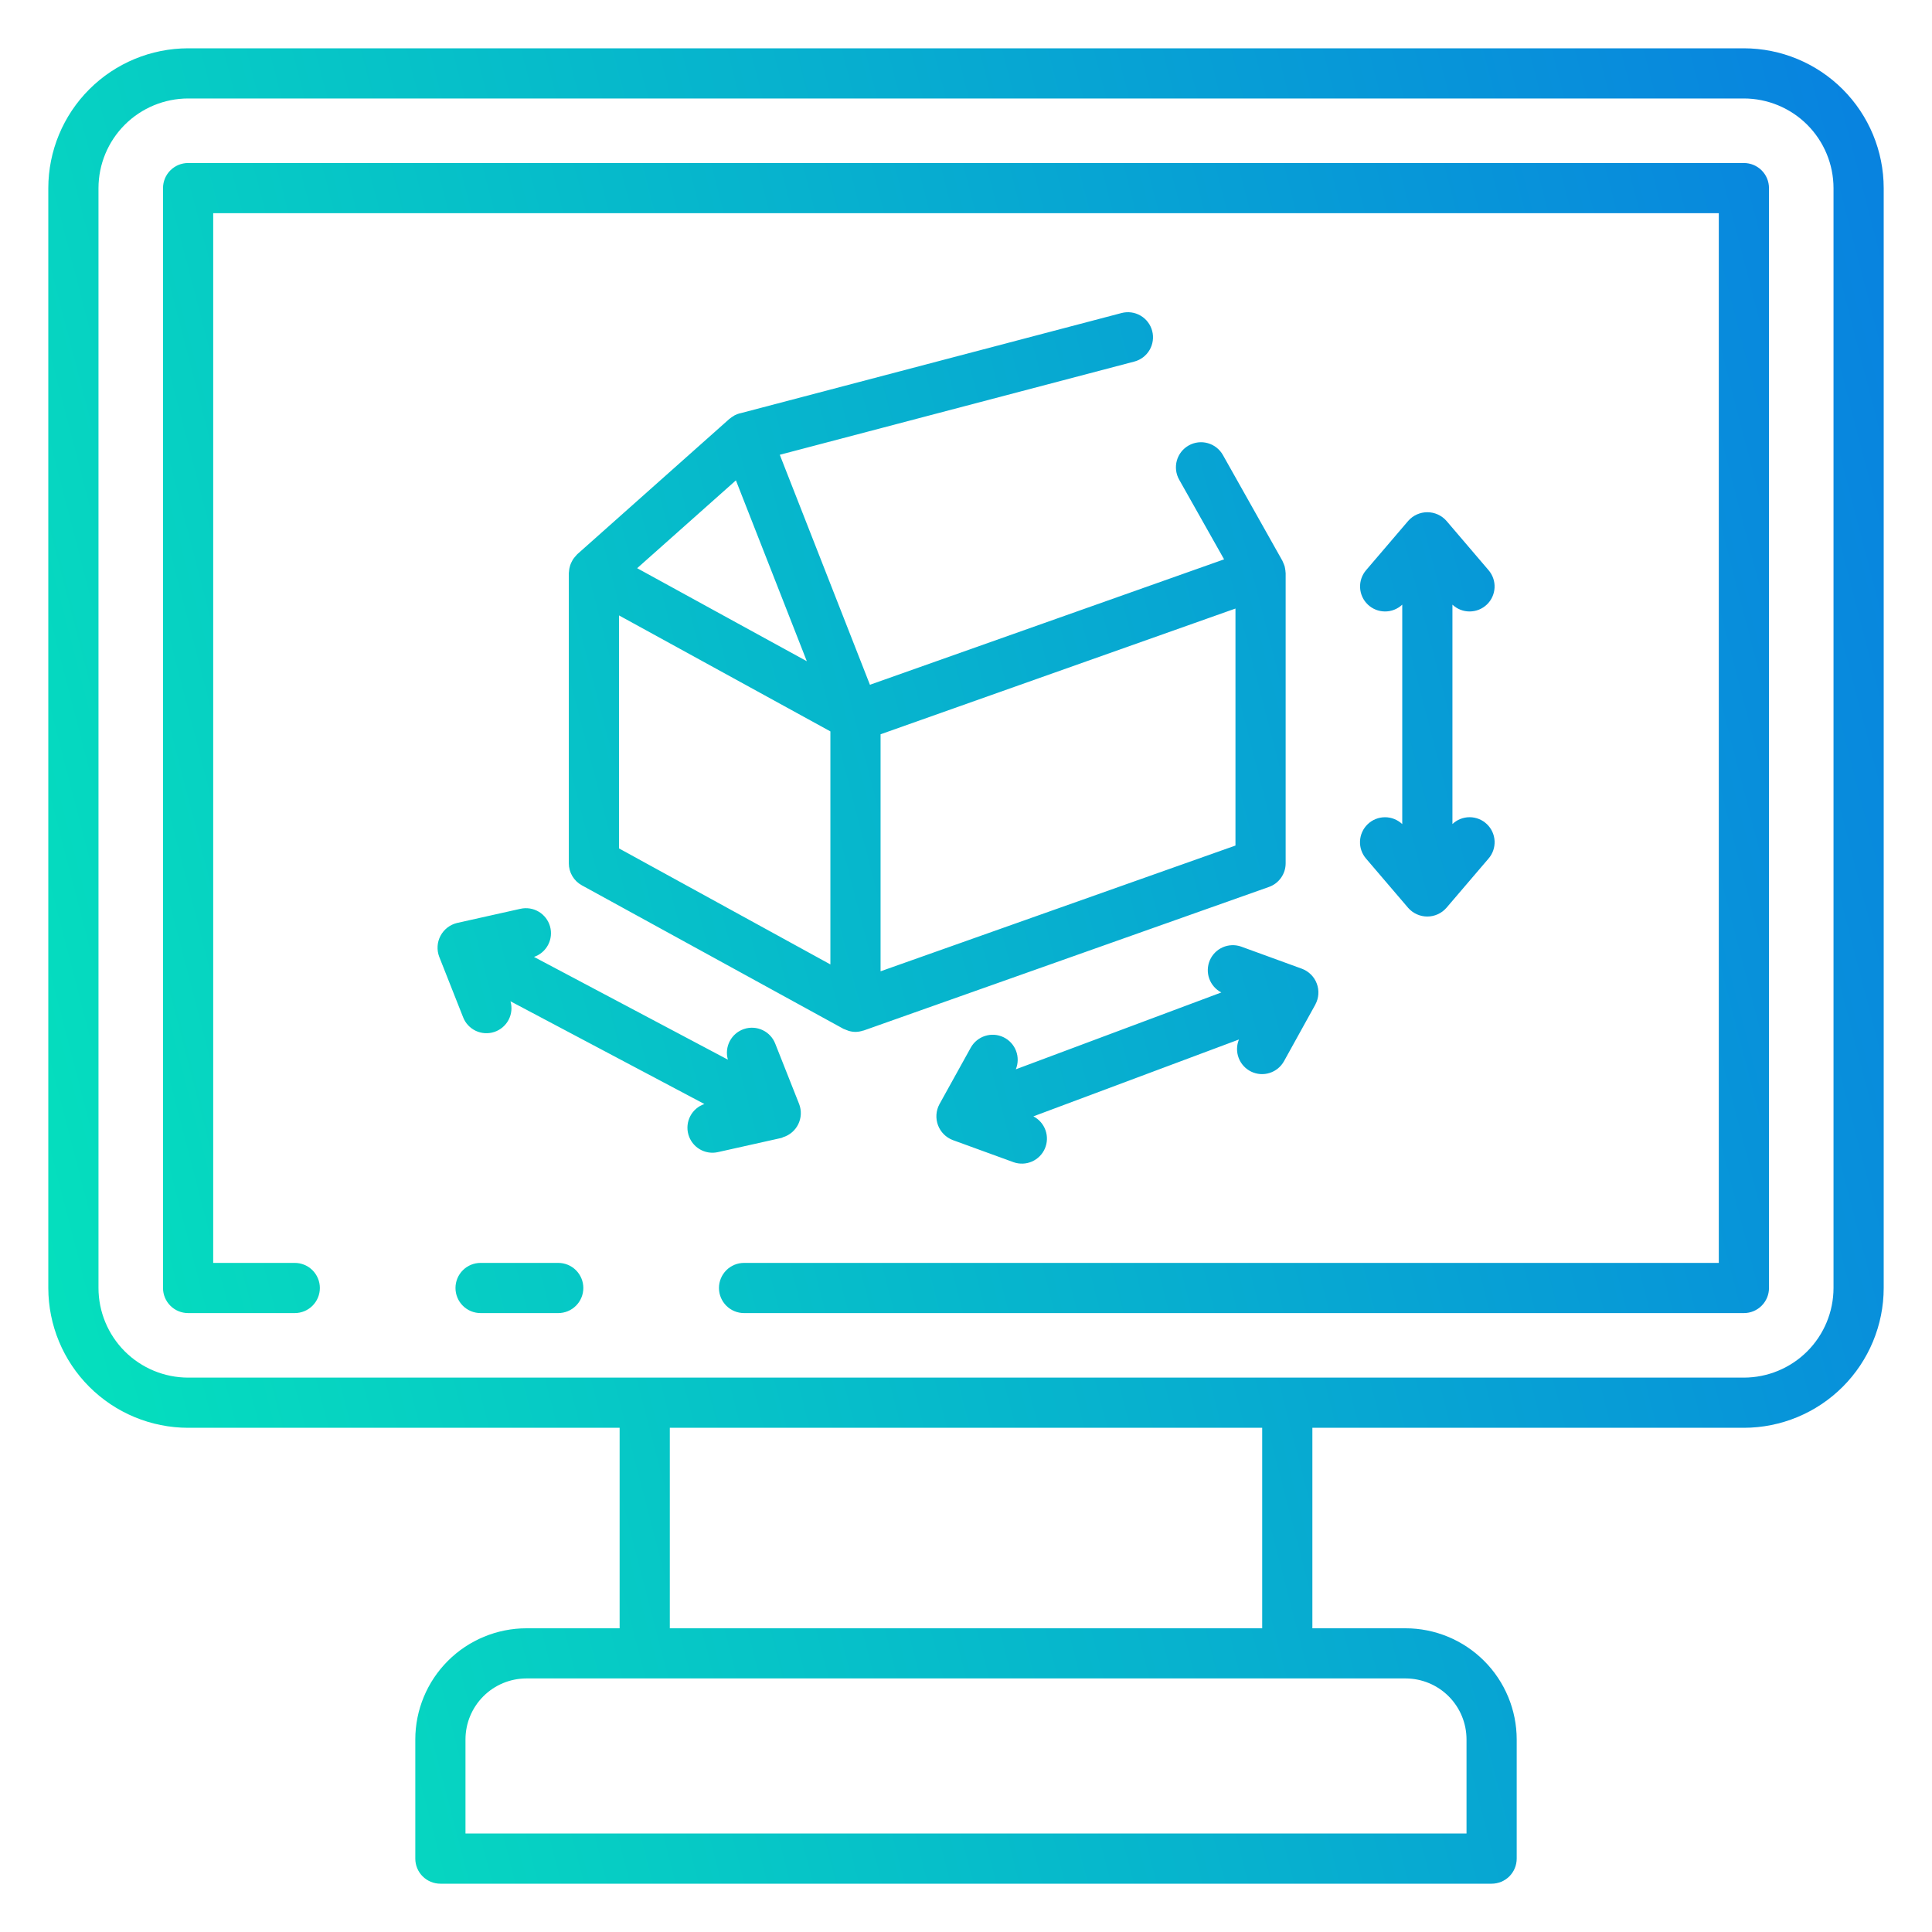 <svg width="120" height="120" viewBox="0 0 120 120" fill="none" xmlns="http://www.w3.org/2000/svg">
<path d="M108.316 3H11.684C9.382 3.003 7.175 3.918 5.547 5.546C3.919 7.173 3.003 9.38 3 11.682L3 80C3.003 82.302 3.918 84.509 5.546 86.137C7.174 87.765 9.381 88.68 11.684 88.683H38.486V101.136H32.697C30.867 101.138 29.113 101.866 27.819 103.16C26.525 104.453 25.797 106.208 25.795 108.038V115.441C25.795 115.646 25.835 115.849 25.913 116.038C25.992 116.227 26.106 116.399 26.251 116.544C26.396 116.688 26.568 116.803 26.757 116.881C26.946 116.96 27.149 117 27.353 117H92.647C93.06 117 93.457 116.836 93.749 116.544C94.041 116.251 94.205 115.855 94.205 115.441V108.038C94.203 106.208 93.475 104.453 92.181 103.16C90.887 101.866 89.133 101.138 87.303 101.136H81.514V88.683H108.316C110.619 88.68 112.826 87.765 114.454 86.137C116.082 84.509 116.997 82.302 117 80V11.682C116.997 9.38 116.081 7.173 114.453 5.546C112.825 3.918 110.618 3.003 108.316 3V3ZM91.088 108.038V113.881H28.912V108.036C28.913 107.032 29.312 106.07 30.022 105.361C30.731 104.651 31.694 104.252 32.697 104.251H87.303C88.307 104.252 89.269 104.651 89.979 105.361C90.689 106.071 91.087 107.034 91.088 108.038ZM78.397 101.136H41.603V88.683H78.397V101.136ZM113.883 80C113.881 81.475 113.294 82.89 112.251 83.934C111.207 84.977 109.792 85.564 108.316 85.566H11.684C10.208 85.564 8.793 84.977 7.749 83.934C6.706 82.89 6.119 81.475 6.117 80V11.682C6.119 10.206 6.707 8.792 7.75 7.749C8.793 6.706 10.208 6.119 11.684 6.117H108.316C109.792 6.119 111.207 6.706 112.251 7.749C113.294 8.793 113.881 10.208 113.883 11.684V80ZM36.232 80C36.232 80.413 36.067 80.809 35.775 81.101C35.483 81.394 35.087 81.558 34.673 81.558H29.85C29.436 81.558 29.04 81.394 28.748 81.102C28.455 80.809 28.291 80.413 28.291 80C28.291 79.586 28.455 79.19 28.748 78.897C29.04 78.605 29.436 78.441 29.85 78.441H34.673C35.087 78.441 35.483 78.605 35.775 78.897C36.068 79.19 36.232 79.586 36.232 80V80ZM109.875 11.682V80C109.875 80.413 109.71 80.809 109.418 81.101C109.126 81.394 108.73 81.558 108.316 81.558H46.215C45.801 81.558 45.405 81.394 45.113 81.102C44.821 80.809 44.656 80.413 44.656 80C44.656 79.586 44.821 79.19 45.113 78.897C45.405 78.605 45.801 78.441 46.215 78.441H106.758V13.242H13.242V78.441H18.308C18.721 78.441 19.118 78.605 19.41 78.897C19.702 79.19 19.867 79.586 19.867 80C19.867 80.413 19.702 80.809 19.41 81.102C19.118 81.394 18.721 81.558 18.308 81.558H11.684C11.27 81.558 10.874 81.394 10.582 81.101C10.29 80.809 10.125 80.413 10.125 80V11.682C10.126 11.269 10.29 10.873 10.582 10.581C10.875 10.289 11.271 10.125 11.684 10.125H108.316C108.729 10.125 109.125 10.289 109.418 10.581C109.71 10.873 109.874 11.269 109.875 11.682V11.682ZM48.434 28.247L70.453 22.458C70.853 22.353 71.195 22.093 71.403 21.736C71.611 21.379 71.669 20.954 71.564 20.554C71.459 20.155 71.2 19.813 70.843 19.605C70.486 19.396 70.06 19.338 69.661 19.443L45.97 25.672H45.961H45.949C45.839 25.702 45.732 25.743 45.631 25.795C45.603 25.809 45.579 25.831 45.552 25.847C45.477 25.89 45.405 25.939 45.339 25.995C45.328 26.001 45.319 26.007 45.309 26.014L35.852 34.427C35.838 34.44 35.828 34.456 35.815 34.47C35.775 34.51 35.738 34.553 35.703 34.597C35.655 34.653 35.611 34.713 35.572 34.775C35.543 34.823 35.517 34.872 35.494 34.923C35.462 34.988 35.434 35.055 35.412 35.123C35.394 35.177 35.38 35.232 35.37 35.287C35.355 35.359 35.346 35.432 35.341 35.505C35.341 35.536 35.33 35.565 35.33 35.594V53.621C35.33 53.901 35.405 54.175 35.547 54.415C35.689 54.656 35.894 54.853 36.138 54.988L52.385 63.901C52.447 63.93 52.51 63.955 52.575 63.976C52.617 63.995 52.661 64.012 52.705 64.026C52.844 64.069 52.989 64.091 53.135 64.093C53.296 64.091 53.455 64.063 53.607 64.012C53.623 64.007 53.64 64.012 53.656 64.003L78.816 55.09C79.12 54.983 79.382 54.784 79.568 54.521C79.754 54.258 79.854 53.944 79.854 53.621V35.596C79.854 35.578 79.848 35.56 79.847 35.541C79.844 35.47 79.835 35.4 79.822 35.33C79.814 35.282 79.808 35.235 79.795 35.188C79.775 35.12 79.749 35.053 79.72 34.988C79.704 34.944 79.685 34.9 79.664 34.858C79.664 34.85 79.658 34.84 79.653 34.832L75.956 28.261C75.753 27.901 75.415 27.636 75.017 27.525C74.619 27.413 74.193 27.465 73.833 27.668C73.472 27.87 73.208 28.208 73.096 28.606C72.985 29.004 73.036 29.43 73.239 29.791L76.031 34.742L64.759 38.734L54.033 42.532L48.434 28.247ZM45.709 29.836L48.159 36.083L50.113 41.07L45.163 38.357L39.575 35.292L45.709 29.836ZM38.447 38.225L38.819 38.428L51.577 45.428V59.902L38.447 52.696V38.225ZM76.737 52.518L54.694 60.329V45.607L76.737 37.798V52.518ZM87.096 51.182V37.556C86.806 37.829 86.422 37.981 86.024 37.979C85.626 37.978 85.244 37.824 84.956 37.549C84.668 37.274 84.497 36.899 84.478 36.501C84.459 36.103 84.593 35.714 84.853 35.412L87.469 32.35C87.618 32.182 87.8 32.047 88.004 31.955C88.209 31.863 88.43 31.815 88.654 31.815C88.879 31.815 89.1 31.863 89.305 31.955C89.509 32.047 89.691 32.182 89.84 32.35L92.455 35.412C92.715 35.714 92.849 36.103 92.83 36.501C92.811 36.899 92.64 37.274 92.352 37.549C92.064 37.824 91.682 37.978 91.284 37.979C90.886 37.981 90.502 37.829 90.213 37.556V51.182C90.502 50.909 90.886 50.757 91.285 50.758C91.683 50.76 92.066 50.914 92.354 51.19C92.642 51.465 92.813 51.841 92.832 52.239C92.85 52.637 92.716 53.027 92.455 53.328L89.836 56.392C89.688 56.56 89.505 56.695 89.301 56.787C89.097 56.879 88.875 56.927 88.651 56.927C88.427 56.927 88.205 56.879 88.001 56.787C87.797 56.695 87.614 56.56 87.466 56.392L84.849 53.33C84.589 53.029 84.454 52.639 84.473 52.241C84.492 51.843 84.663 51.467 84.951 51.191C85.239 50.916 85.621 50.762 86.02 50.76C86.418 50.759 86.802 50.91 87.092 51.184L87.096 51.182ZM81.701 62.391L79.75 65.915C79.557 66.262 79.239 66.522 78.86 66.642C78.482 66.763 78.072 66.734 77.714 66.561C77.356 66.388 77.078 66.085 76.937 65.714C76.795 65.343 76.801 64.932 76.953 64.565L64.186 69.339C64.535 69.519 64.804 69.826 64.936 70.196C65.069 70.567 65.056 70.973 64.901 71.335C64.746 71.696 64.459 71.985 64.099 72.144C63.739 72.302 63.332 72.318 62.96 72.189L59.176 70.811C58.967 70.731 58.777 70.607 58.619 70.448C58.461 70.289 58.339 70.098 58.26 69.888C58.182 69.678 58.149 69.454 58.164 69.23C58.178 69.007 58.241 68.789 58.346 68.591L60.297 65.069C60.49 64.722 60.809 64.462 61.187 64.343C61.565 64.223 61.974 64.252 62.331 64.424C62.689 64.597 62.967 64.899 63.108 65.269C63.25 65.64 63.245 66.05 63.094 66.417L75.859 61.643C75.51 61.463 75.242 61.156 75.109 60.786C74.976 60.416 74.989 60.009 75.144 59.647C75.3 59.286 75.586 58.997 75.947 58.838C76.307 58.68 76.713 58.664 77.085 58.793L80.869 60.172C81.079 60.251 81.27 60.374 81.428 60.533C81.587 60.692 81.71 60.883 81.788 61.093C81.867 61.303 81.9 61.528 81.884 61.752C81.869 61.976 81.806 62.194 81.699 62.391H81.701ZM48.528 70.681L44.597 71.559C44.209 71.648 43.802 71.584 43.459 71.381C43.117 71.178 42.865 70.851 42.757 70.468C42.648 70.085 42.691 69.675 42.876 69.322C43.06 68.97 43.374 68.701 43.751 68.573L31.707 62.192C31.818 62.577 31.776 62.991 31.589 63.346C31.402 63.7 31.085 63.969 30.704 64.096C30.323 64.222 29.909 64.197 29.546 64.025C29.184 63.852 28.902 63.547 28.76 63.172L27.28 59.426C27.2 59.217 27.166 58.992 27.18 58.768C27.193 58.543 27.255 58.325 27.36 58.126C27.465 57.927 27.611 57.753 27.788 57.615C27.966 57.478 28.171 57.38 28.389 57.327L32.319 56.449C32.708 56.36 33.116 56.423 33.459 56.626C33.802 56.829 34.054 57.156 34.163 57.539C34.272 57.923 34.229 58.333 34.044 58.686C33.858 59.039 33.545 59.307 33.167 59.435L45.21 65.817C45.099 65.431 45.142 65.018 45.329 64.663C45.516 64.308 45.833 64.039 46.214 63.913C46.594 63.786 47.009 63.812 47.371 63.984C47.734 64.156 48.015 64.462 48.157 64.837L49.638 68.578C49.714 68.779 49.749 68.993 49.739 69.209C49.729 69.424 49.675 69.635 49.581 69.828C49.486 70.021 49.352 70.193 49.188 70.332C49.024 70.472 48.833 70.576 48.627 70.638C48.593 70.658 48.563 70.673 48.528 70.681Z" fill="url(#paint0_linear_130_1573)"/>
<defs>
<linearGradient id="paint0_linear_130_1573" x1="117" y1="3" x2="-20.323" y2="38.597" gradientUnits="userSpaceOnUse">
<stop stop-color="#0881E0"/>
<stop offset="1" stop-color="#05E8BA"/>
</linearGradient>
</defs>
</svg>
